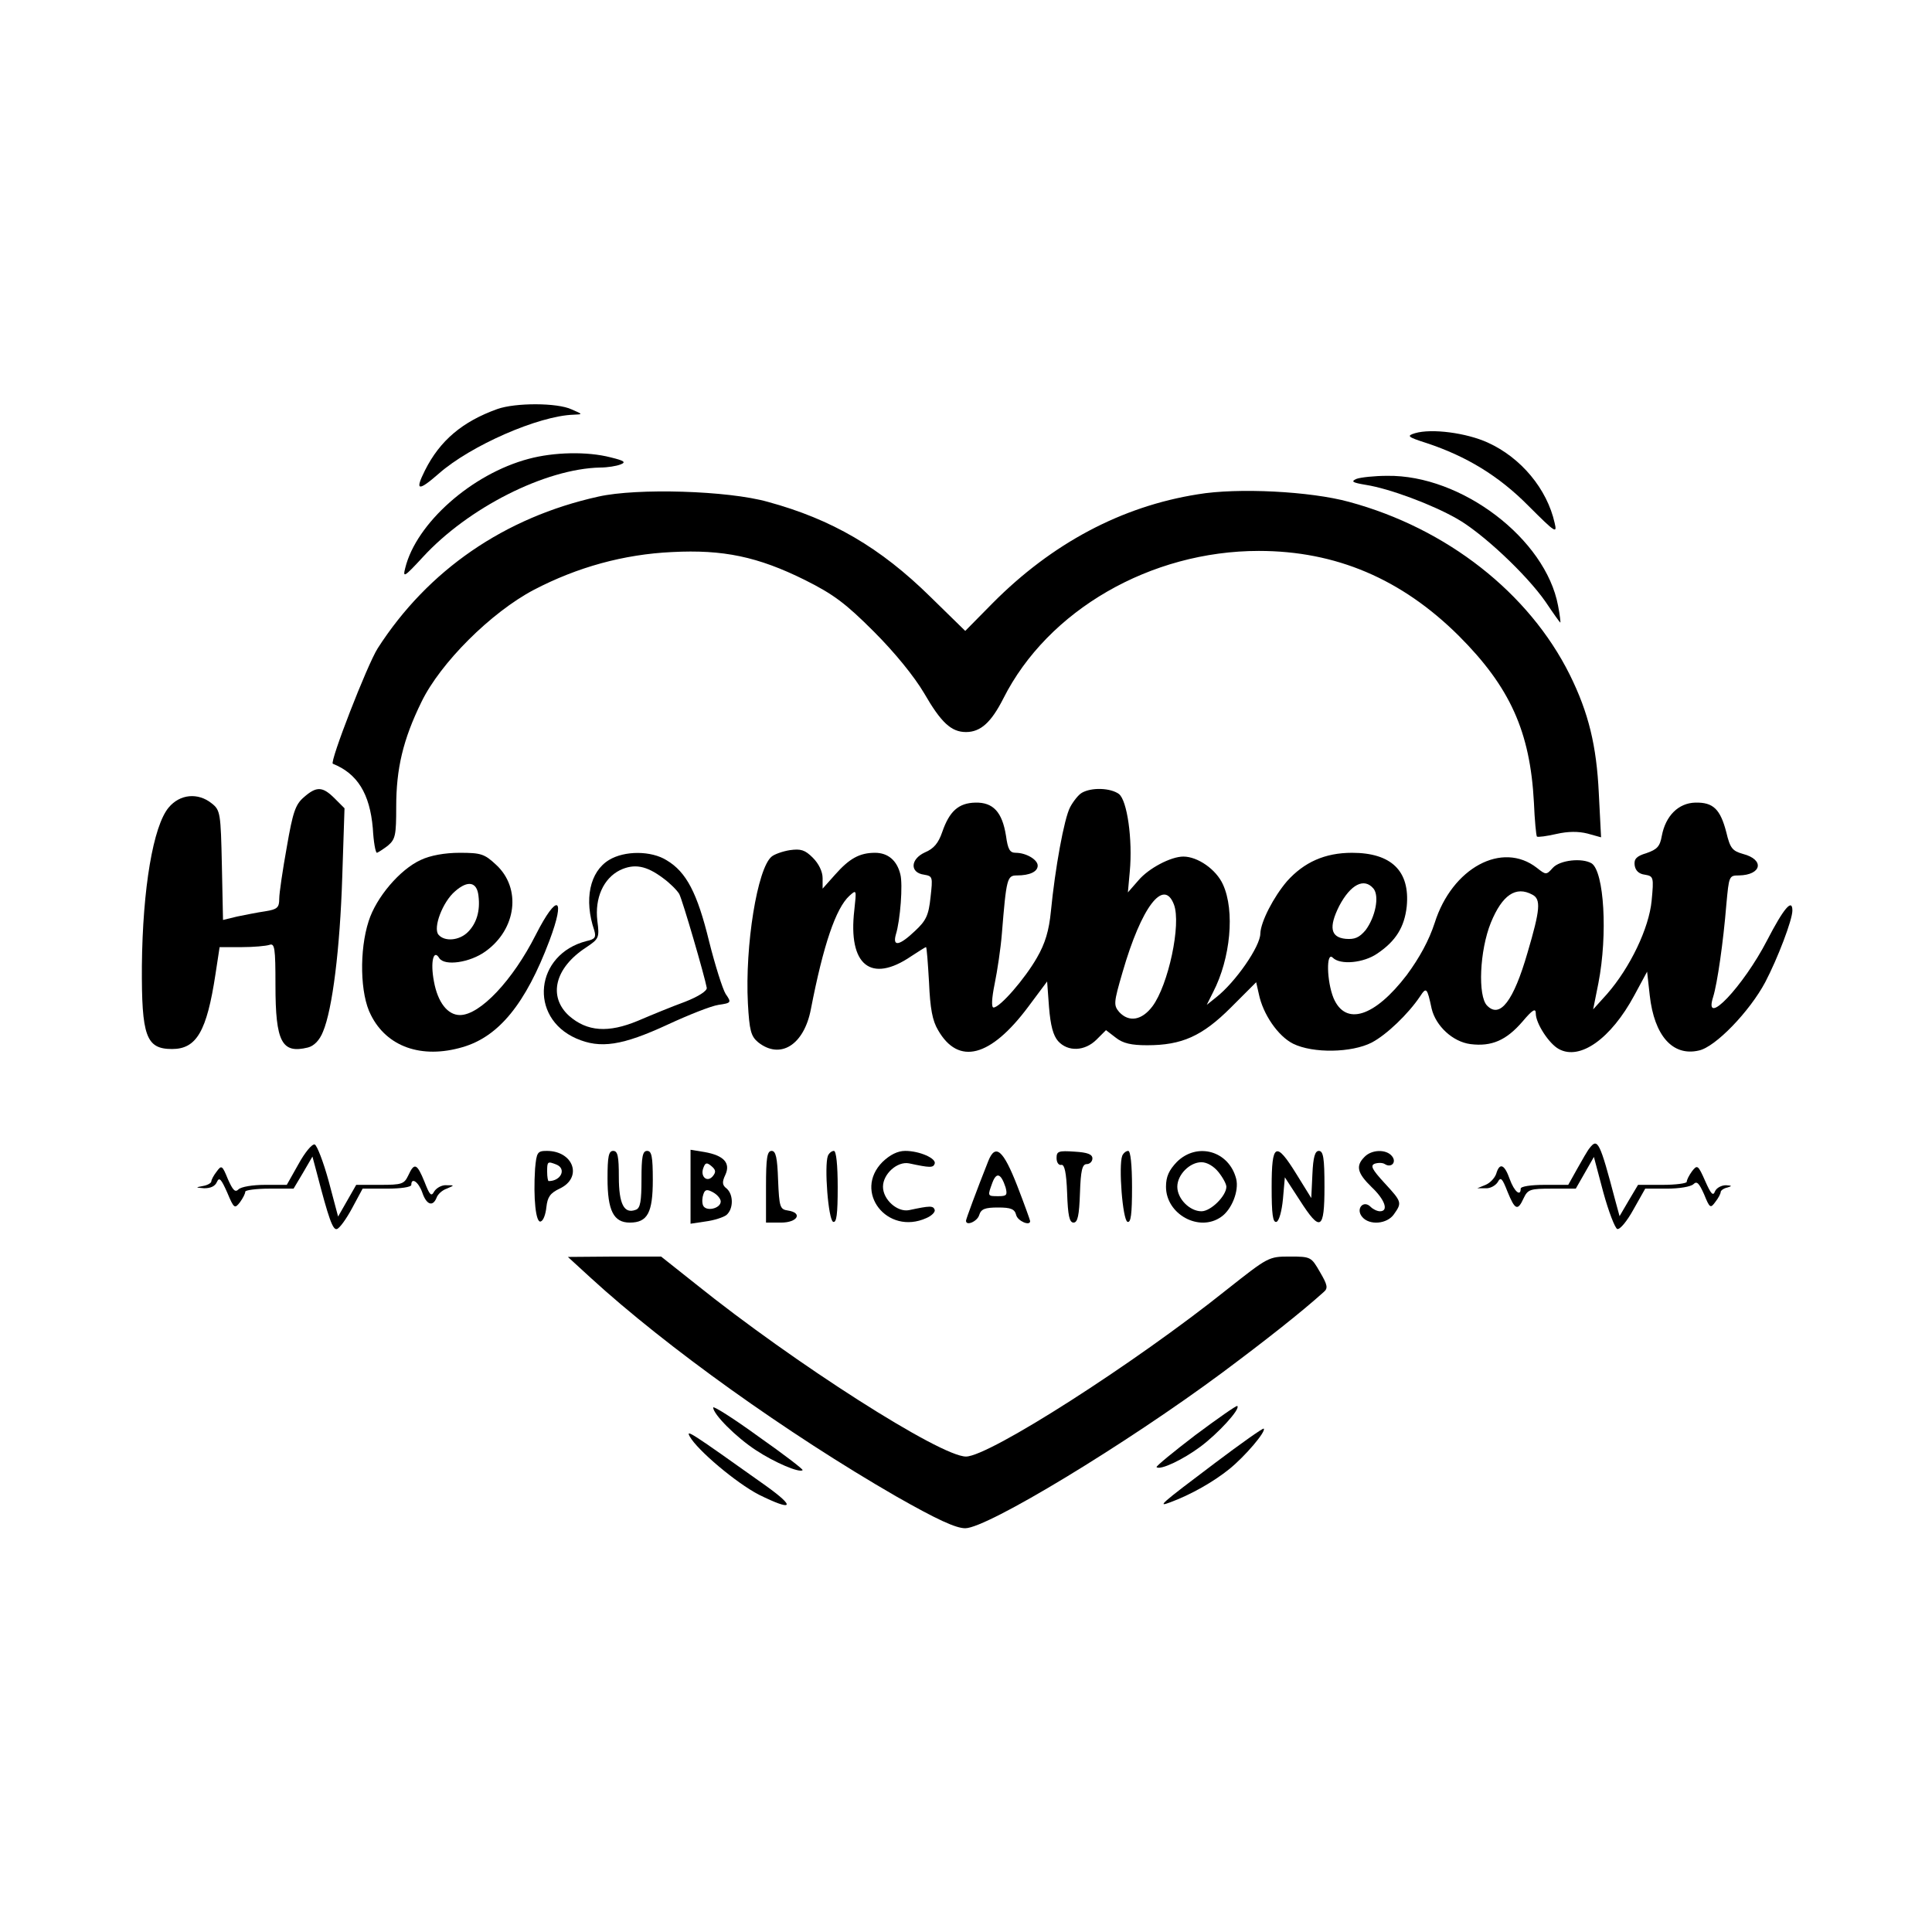 <?xml version="1.0" standalone="no"?>
<!DOCTYPE svg PUBLIC "-//W3C//DTD SVG 20010904//EN"
 "http://www.w3.org/TR/2001/REC-SVG-20010904/DTD/svg10.dtd">
<svg version="1.0" xmlns="http://www.w3.org/2000/svg"
 width="512pt" height="512pt" viewBox="0 0 512 512"
 preserveAspectRatio="xMidYMid meet">
<g transform="translate(0,512) scale(0.1,-0.1)"
fill="#000000" stroke="none">
<path d="M1318 4036 c-92 -33 -152 -83 -192 -163 -27 -54 -18 -56 37 -8 84 74
264 153 357 156 25 1 25 1 -5 14 -38 18 -149 18 -197 1z"/>
<path d="M3750 3972 c-23 -7 -20 -10 30 -26 106 -35 192 -87 271 -167 71 -71
76 -74 69 -45 -20 90 -89 173 -177 213 -57 26 -149 38 -193 25z"/>
<path d="M1401 3904 c-151 -40 -298 -171 -327 -289 -7 -27 -3 -25 46 28 120
131 325 235 471 238 19 0 43 4 53 8 16 6 11 10 -26 19 -62 16 -150 14 -217 -4z"/>
<path d="M3595 3851 c-16 -7 -11 -10 25 -16 63 -10 175 -52 240 -89 68 -38
186 -149 236 -221 20 -30 38 -55 39 -55 1 0 -1 20 -6 45 -33 177 -256 347
-453 344 -33 0 -70 -4 -81 -8z"/>
<path d="M1586 3804 c-249 -55 -452 -195 -585 -402 -28 -44 -128 -302 -119
-306 65 -26 98 -79 106 -171 2 -36 7 -65 11 -65 3 1 16 9 29 19 20 17 22 28
22 103 0 101 18 178 67 278 50 103 184 237 298 297 115 60 238 94 366 100 135
7 227 -12 352 -74 76 -38 108 -62 183 -137 56 -56 107 -119 133 -163 45 -78
72 -103 111 -103 39 0 67 26 99 89 118 234 390 391 677 391 204 0 378 -74 530
-225 136 -136 189 -254 199 -441 2 -48 6 -89 8 -91 3 -2 26 1 52 7 31 7 58 7
82 1 l36 -10 -6 117 c-6 126 -27 213 -77 314 -108 217 -326 388 -585 458 -102
28 -295 38 -401 20 -202 -32 -386 -130 -543 -288 l-73 -74 -92 90 c-133 131
-262 206 -431 252 -106 30 -347 37 -449 14z"/>
<path d="M805 3007 c-22 -19 -29 -39 -45 -132 -11 -61 -20 -122 -20 -137 0
-23 -5 -28 -37 -33 -21 -3 -55 -10 -75 -14 l-37 -9 -3 145 c-3 138 -4 146 -27
164 -36 29 -84 25 -114 -11 -41 -49 -69 -214 -71 -420 -1 -186 11 -220 80
-220 65 0 92 47 115 198 l11 72 58 0 c32 0 65 3 74 6 14 5 16 -8 16 -107 0
-151 17 -182 86 -165 16 4 31 19 40 42 25 59 45 220 51 410 l6 182 -26 26
c-32 32 -48 33 -82 3z"/>
<path d="M2867 3019 c-9 -5 -23 -23 -31 -38 -16 -30 -40 -163 -51 -276 -5 -51
-15 -85 -37 -123 -32 -56 -98 -132 -115 -132 -6 0 -5 24 3 63 7 34 16 94 19
132 12 148 14 155 40 155 34 0 55 10 55 26 0 16 -31 34 -58 34 -16 0 -21 9
-26 45 -10 63 -34 89 -81 88 -45 -1 -69 -23 -88 -78 -10 -29 -22 -44 -46 -54
-39 -18 -40 -54 -2 -59 23 -4 23 -6 17 -60 -5 -48 -12 -62 -41 -89 -41 -39
-60 -43 -51 -10 12 38 19 134 12 160 -9 37 -33 57 -67 57 -41 0 -68 -15 -106
-58 l-33 -37 0 28 c0 17 -10 38 -26 54 -21 21 -32 24 -61 20 -19 -3 -41 -11
-48 -17 -38 -31 -71 -236 -63 -389 4 -72 8 -87 27 -103 59 -47 122 -7 140 88
33 170 66 267 102 300 19 17 19 17 13 -38 -17 -146 44 -195 151 -122 20 13 37
24 39 24 2 0 5 -42 8 -93 3 -70 9 -102 24 -127 54 -94 139 -72 239 62 l50 67
5 -68 c4 -49 11 -75 24 -90 26 -29 71 -27 102 4 l25 25 26 -20 c19 -15 41 -20
83 -20 92 0 146 24 222 100 l67 67 7 -31 c11 -54 51 -112 91 -132 53 -26 155
-24 208 3 40 21 97 76 128 122 17 26 19 24 31 -32 11 -46 56 -88 103 -94 56
-7 95 10 138 60 27 32 35 36 35 21 0 -26 35 -80 61 -94 56 -31 138 27 200 142
l34 63 7 -63 c12 -107 61 -162 130 -146 44 9 135 104 176 181 33 63 72 165 72
190 0 33 -23 6 -67 -79 -63 -122 -170 -235 -143 -150 11 35 27 146 35 245 7
75 7 77 33 77 61 1 69 42 11 57 -28 8 -34 15 -44 57 -16 62 -35 80 -82 79 -45
-1 -79 -35 -89 -88 -5 -28 -12 -36 -41 -46 -27 -8 -33 -16 -31 -32 2 -14 11
-23 27 -25 23 -4 24 -6 18 -69 -7 -73 -57 -177 -118 -247 l-37 -41 14 70 c25
129 15 295 -18 317 -25 15 -84 9 -103 -12 -17 -19 -18 -19 -42 0 -92 72 -225
0 -271 -146 -15 -46 -40 -92 -74 -138 -85 -111 -162 -136 -194 -61 -18 44 -20
125 -2 107 20 -20 82 -14 118 11 49 33 72 70 78 125 9 94 -41 142 -145 142
-72 0 -127 -25 -172 -75 -36 -42 -70 -108 -71 -139 0 -34 -66 -129 -117 -169
l-25 -20 17 34 c46 89 58 215 26 285 -18 40 -67 74 -105 74 -33 0 -92 -31
-119 -63 l-28 -32 5 55 c8 85 -7 190 -29 206 -22 16 -72 18 -98 3z m773 -254
c16 -20 5 -75 -21 -110 -17 -20 -29 -25 -53 -23 -40 4 -45 31 -17 87 30 57 66
76 91 46z m421 -16 c23 -12 21 -39 -13 -154 -37 -128 -73 -175 -107 -140 -25
25 -20 146 10 220 30 73 66 98 110 74z m-950 -26 c20 -52 -15 -214 -57 -270
-28 -37 -62 -43 -88 -15 -15 18 -15 24 9 106 50 173 109 250 136 179z"/>
<path d="M1115 2841 c-55 -25 -118 -99 -138 -162 -25 -77 -23 -194 6 -249 42
-84 134 -117 243 -85 96 28 167 115 230 282 44 117 21 128 -36 16 -61 -121
-148 -213 -201 -213 -33 0 -59 34 -69 89 -10 52 -1 87 14 62 14 -22 82 -12
123 18 82 59 95 167 28 229 -31 29 -40 32 -97 32 -39 0 -78 -7 -103 -19z m153
-95 c5 -40 -5 -73 -28 -96 -23 -23 -62 -26 -78 -7 -15 18 11 87 44 115 34 30
58 25 62 -12z"/>
<path d="M1614 2841 c-51 -31 -67 -105 -39 -187 5 -18 2 -23 -21 -28 -136 -35
-154 -202 -27 -258 64 -28 122 -19 243 37 54 25 114 49 134 52 34 5 35 6 19
29 -8 13 -28 76 -44 140 -31 127 -60 183 -112 214 -41 26 -112 26 -153 1z
m143 -48 c18 -13 37 -32 43 -42 9 -17 68 -220 73 -249 1 -8 -22 -23 -58 -37
-33 -12 -89 -35 -124 -50 -79 -33 -135 -29 -183 13 -56 51 -38 127 45 181 34
23 36 25 30 71 -7 60 16 112 60 134 38 18 70 12 114 -21z"/>
<path d="M791 2035 l-31 -55 -58 0 c-32 0 -63 -5 -70 -12 -9 -9 -15 -2 -28 27
-15 37 -17 38 -30 20 -8 -10 -14 -22 -14 -26 0 -4 -10 -10 -22 -12 -21 -4 -20
-4 3 -6 17 0 29 5 34 17 6 13 11 8 27 -28 18 -43 20 -44 34 -26 8 11 14 23 14
28 0 4 29 8 64 8 l64 0 25 42 25 43 12 -45 c31 -119 42 -151 53 -147 7 2 25
27 40 55 l28 52 65 0 c36 0 64 4 64 10 0 21 19 8 29 -20 11 -33 28 -39 38 -14
3 9 15 20 27 24 21 9 21 9 -1 9 -12 1 -26 -7 -32 -16 -8 -15 -12 -11 -26 25
-20 49 -27 52 -43 17 -11 -23 -17 -25 -75 -25 l-63 0 -24 -42 -24 -42 -25 94
c-14 51 -31 95 -37 97 -7 2 -26 -21 -43 -52z"/>
<path d="M4213 2078 c-6 -7 -20 -32 -33 -55 l-24 -43 -63 0 c-35 0 -63 -4 -63
-10 0 -22 -17 -8 -29 25 -14 40 -27 45 -36 14 -4 -11 -16 -24 -28 -29 l-22 -9
22 0 c12 -1 26 7 32 16 8 15 12 11 26 -25 20 -49 27 -52 43 -17 11 23 17 25
75 25 l63 0 24 42 24 42 25 -94 c14 -51 31 -95 37 -97 7 -2 26 21 43 52 l31
55 58 0 c32 0 63 5 70 12 9 9 15 2 28 -27 15 -37 17 -38 30 -20 8 10 14 22 14
26 0 4 8 10 18 12 13 4 12 5 -4 6 -12 0 -25 -7 -29 -16 -5 -14 -11 -7 -26 27
-19 43 -21 44 -35 26 -8 -11 -14 -23 -14 -28 0 -4 -29 -8 -64 -8 l-65 0 -25
-42 -24 -41 -12 44 c-40 152 -46 164 -67 137z"/>
<path d="M1418 2023 c-5 -79 2 -145 15 -140 7 2 13 19 15 38 3 27 10 37 35 49
62 29 37 100 -34 100 -25 0 -27 -4 -31 -47z m56 11 c28 -11 13 -44 -20 -44 -2
0 -4 11 -4 25 0 27 1 28 24 19z"/>
<path d="M1610 1997 c0 -85 16 -117 59 -117 47 0 61 26 61 113 0 62 -3 77 -15
77 -12 0 -15 -15 -15 -75 0 -58 -3 -77 -15 -81 -31 -12 -45 15 -45 87 0 55 -3
69 -15 69 -12 0 -15 -15 -15 -73z"/>
<path d="M1830 1975 l0 -98 40 6 c23 3 47 11 55 17 19 16 19 54 1 70 -12 9
-13 17 -4 36 15 32 -4 52 -55 61 l-37 6 0 -98z m59 28 c-15 -18 -34 -1 -25 22
5 14 9 15 21 5 12 -10 13 -16 4 -27z m21 -67 c0 -19 -40 -28 -47 -10 -3 8 -2
21 1 29 4 13 10 14 26 5 11 -6 20 -17 20 -24z"/>
<path d="M2030 1975 l0 -95 40 0 c44 0 58 26 18 32 -21 3 -23 9 -26 81 -2 59
-6 77 -17 77 -12 0 -15 -18 -15 -95z"/>
<path d="M2194 2057 c-10 -27 1 -170 14 -175 9 -3 12 20 12 92 0 59 -4 96 -10
96 -6 0 -13 -6 -16 -13z"/>
<path d="M2339 2041 c-79 -79 12 -196 116 -149 14 6 24 16 22 22 -4 11 -12 11
-68 -1 -31 -6 -69 28 -69 62 0 34 38 68 69 62 56 -12 64 -12 68 -1 5 14 -40
34 -78 34 -20 0 -40 -10 -60 -29z"/>
<path d="M2619 2043 c-31 -78 -59 -154 -59 -158 0 -15 30 -2 35 15 5 16 15 20
50 20 34 0 44 -4 48 -20 4 -16 37 -30 37 -16 0 2 -15 44 -34 93 -37 95 -58
114 -77 66z m46 -70 c5 -20 3 -23 -19 -23 -30 0 -29 0 -16 36 11 29 23 24 35
-13z"/>
<path d="M2800 2051 c0 -12 6 -20 13 -18 8 1 13 -20 15 -75 2 -59 6 -78 17
-78 11 0 15 19 17 78 2 60 6 77 18 77 8 0 15 7 15 15 0 11 -13 16 -47 18 -43
3 -48 1 -48 -17z"/>
<path d="M2974 2057 c-10 -27 1 -170 14 -175 9 -3 12 20 12 92 0 59 -4 96 -10
96 -6 0 -13 -6 -16 -13z"/>
<path d="M3119 2041 c-21 -22 -29 -39 -29 -66 0 -73 88 -121 146 -80 28 19 48
69 40 101 -19 74 -103 98 -157 45z m110 -27 c12 -15 21 -32 21 -39 0 -24 -41
-65 -66 -65 -31 0 -64 33 -64 65 0 32 33 65 64 65 15 0 33 -11 45 -26z"/>
<path d="M3370 1974 c0 -72 3 -95 13 -92 7 3 14 29 17 61 l5 57 39 -60 c55
-86 66 -81 66 35 0 76 -3 95 -15 95 -10 0 -15 -16 -17 -62 l-3 -63 -39 63
c-55 89 -66 83 -66 -34z"/>
<path d="M3616 2054 c-24 -24 -19 -43 19 -80 35 -33 46 -64 22 -64 -7 0 -18 5
-25 12 -19 19 -40 -6 -22 -27 19 -23 66 -19 84 7 22 31 21 33 -25 83 -33 36
-38 46 -26 51 9 3 21 3 27 -1 17 -11 32 5 19 21 -15 19 -54 18 -73 -2z"/>
<path d="M1565 1734 c202 -185 523 -414 809 -579 109 -62 159 -85 184 -85 58
0 426 223 682 413 114 85 208 159 268 213 12 10 10 19 -10 53 -23 40 -24 41
-80 41 -56 0 -57 -1 -166 -87 -246 -197 -631 -443 -692 -443 -68 0 -456 248
-716 457 l-92 73 -123 0 -124 -1 60 -55z"/>
<path d="M1890 1390 c0 -18 61 -79 113 -113 50 -33 116 -61 124 -53 2 2 -50
42 -117 89 -66 48 -120 82 -120 77z"/>
<path d="M3168 1317 c-59 -45 -105 -83 -103 -85 9 -9 69 19 116 54 46 34 107
100 98 108 -2 2 -52 -33 -111 -77z"/>
<path d="M3220 1243 c-146 -110 -155 -118 -118 -104 54 20 114 54 156 88 42
34 98 100 91 107 -2 2 -60 -39 -129 -91z"/>
<path d="M1828 1313 c20 -36 123 -123 183 -154 91 -45 99 -34 18 24 -201 143
-212 150 -201 130z"/>
</g>
</svg>
